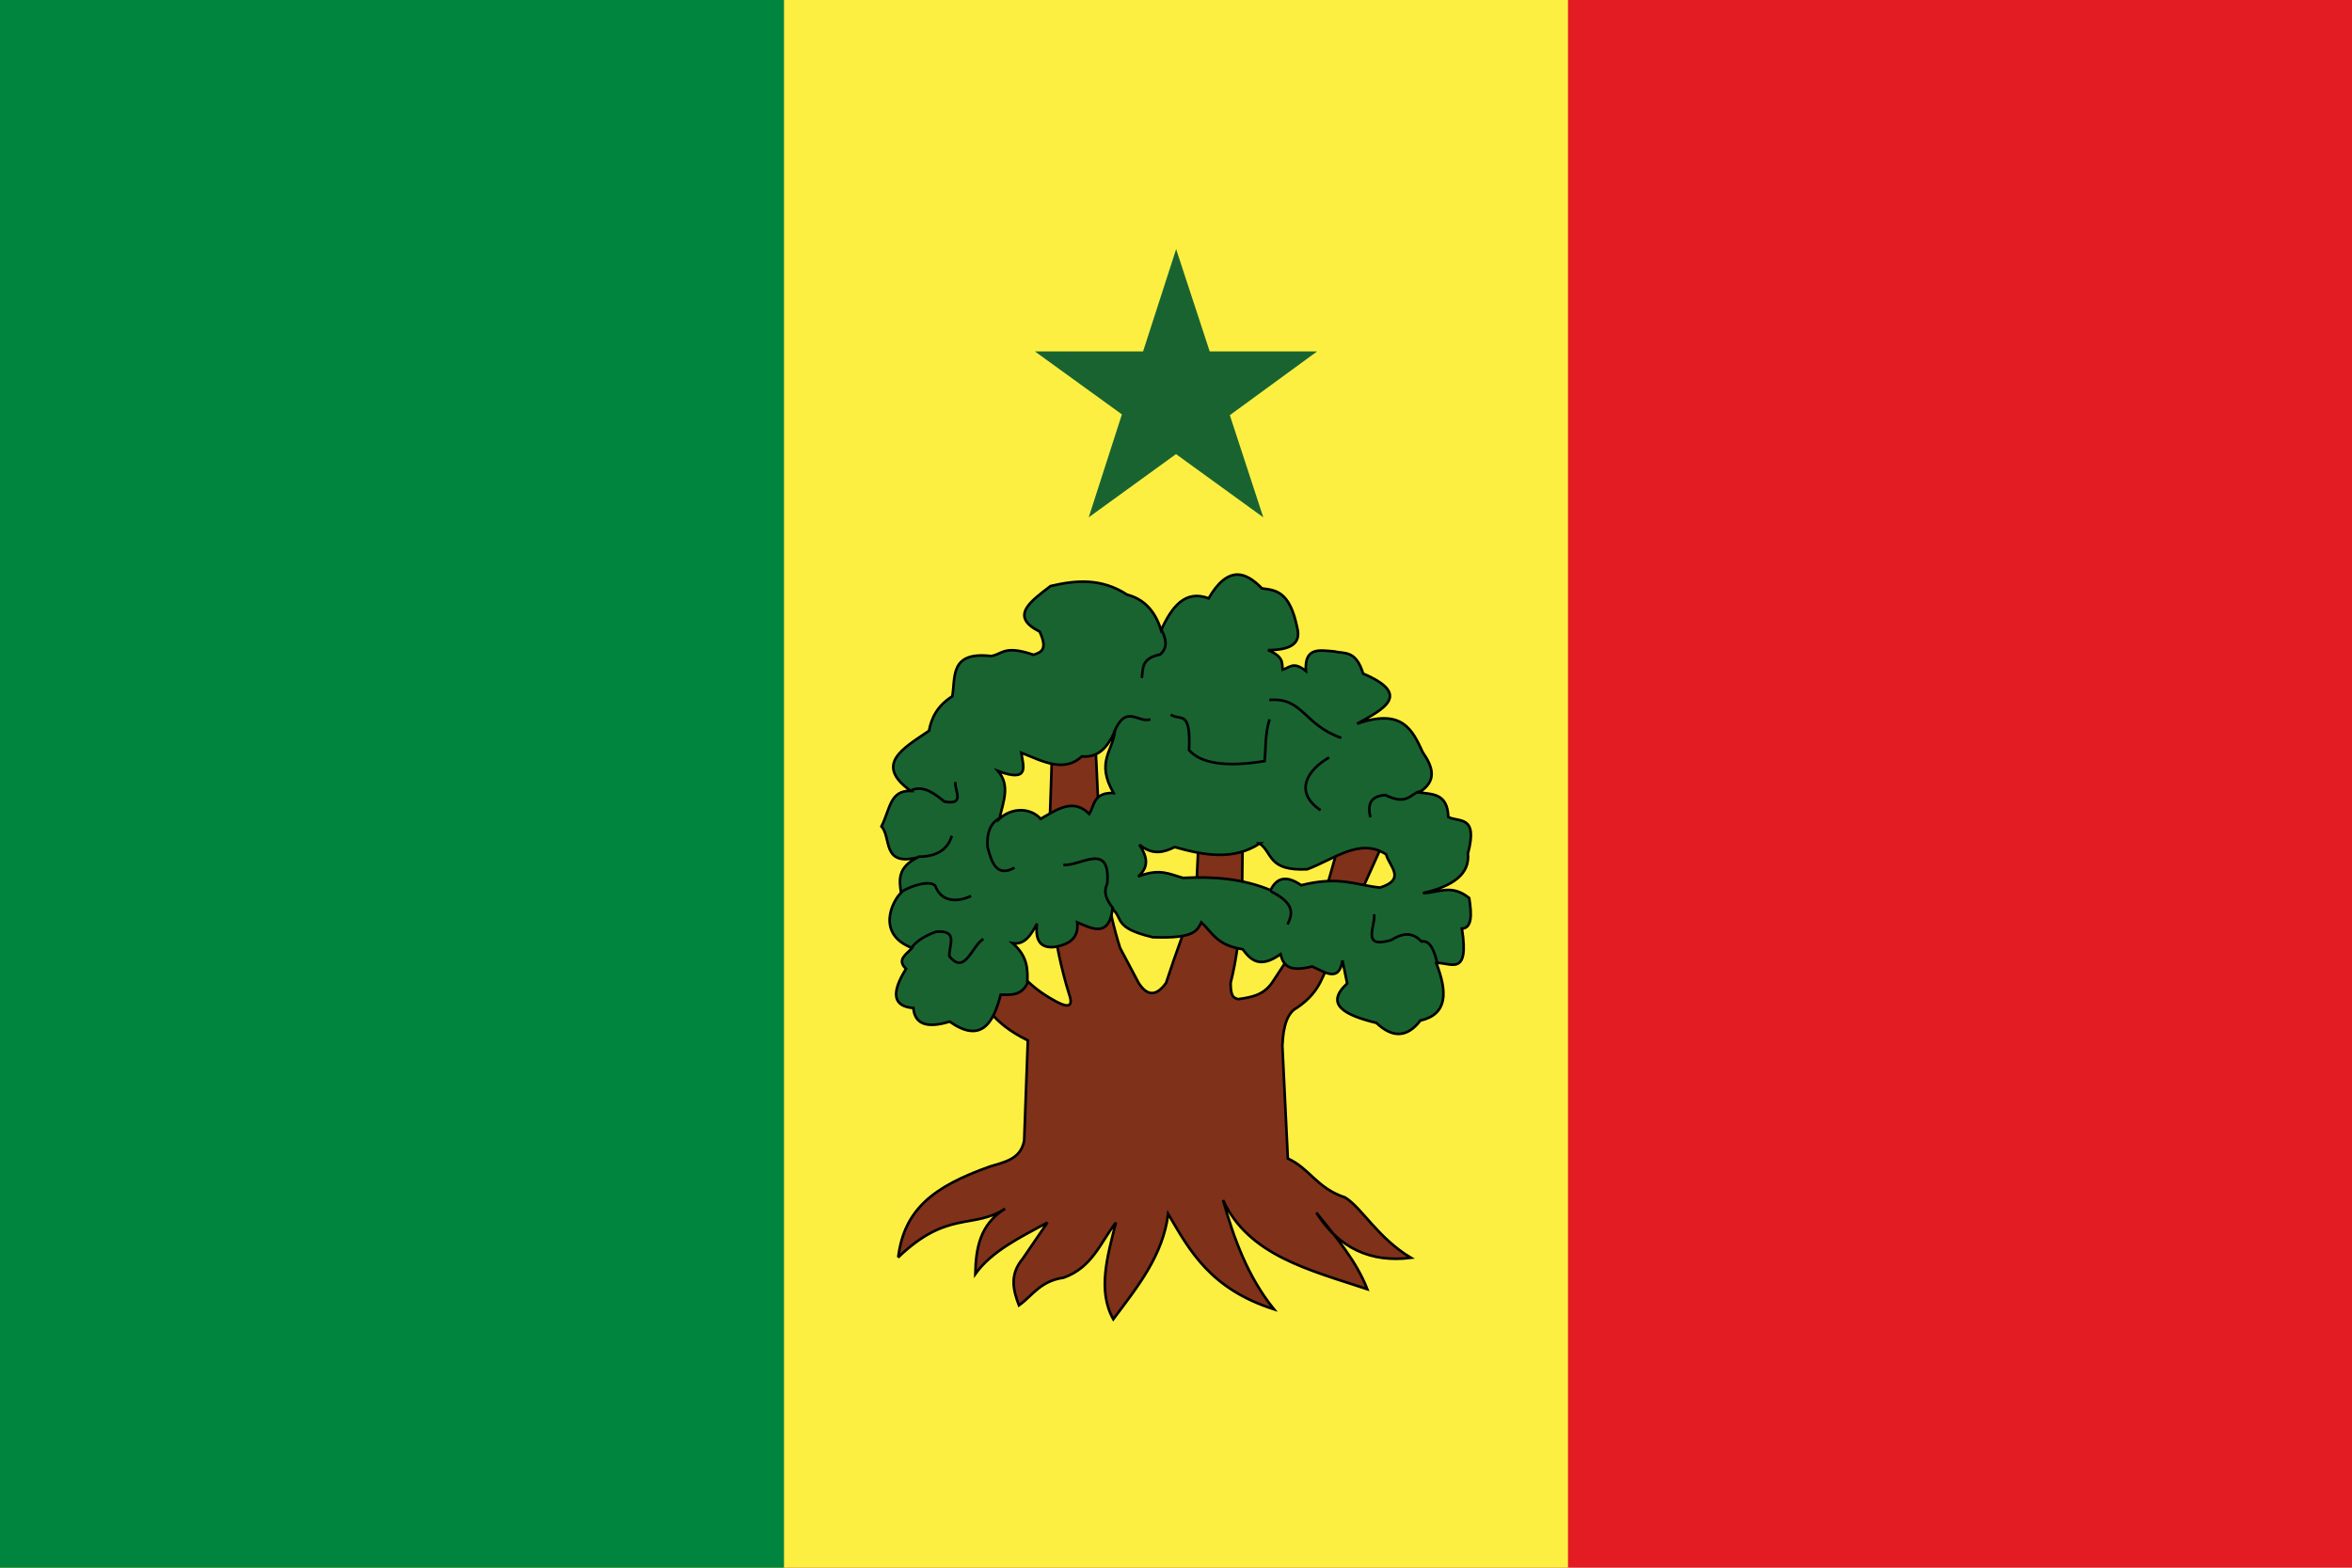 <?xml version="1.0" encoding="UTF-8"?>
<svg id="_레이어_1" data-name="레이어 1" xmlns="http://www.w3.org/2000/svg" version="1.1" viewBox="0 0 900 600">
  <defs>
    <style>
      .cls-1 {
        fill: #00853f;
      }

      .cls-1, .cls-2, .cls-3 {
        stroke-width: 0px;
      }

      .cls-4 {
        stroke: #196331;
        stroke-miterlimit: 5.3;
        stroke-opacity: 0;
        stroke-width: 1px;
      }

      .cls-4, .cls-5 {
        fill: #196331;
      }

      .cls-5, .cls-6, .cls-7 {
        stroke: #000;
      }

      .cls-2 {
        fill: #e31b23;
      }

      .cls-3 {
        fill: #fdef42;
      }

      .cls-6 {
        fill: none;
      }

      .cls-7 {
        fill: #7f311a;
      }
    </style>
  </defs>
  <path class="cls-2" d="M0,0h900v600H0"/>
  <path class="cls-3" d="M0,0h600v600H0"/>
  <path class="cls-1" d="M0,0h300v600H0"/>
  <g>
    <g id="g5681">
      <g id="g5659">
        <path id="path4857" class="cls-7" d="M343.7,481.2c2.3-18.4,13.6-27.1,35-34.7,5.8-1.8,11.8-2.8,13.2-9.9l1.4-38.4c-14.3-7-16.1-14.1-22.4-21.1l11-13.9c7.2,6.7,9.6,13.4,22.4,20.2,4.5,2.4,6.5,1.9,4.8-2.9-12.5-40.5-5.5-71.3-6.7-106.1l15.7-4.8c2.8,31.2.9,63.1,10.5,93.2l7.1,13.4c3.2,5,6.7,5.3,10.5,0,3.8-11.7,7.6-21.6,11.4-32.2l1.9-40.8,16.2,1.4-.5,43.7c-1,9.7-2.1,19.4-4.3,27.9,0,5.7,1.4,5.7,2.9,6.2,4.7-.7,9.4-1.3,12.9-6.2l18.6-28.3,9-31.7,15.7,4.8-20.2,44.8c-3.6,6.6-3.9,13.4-13.5,19.9-5.2,2.6-5.4,11.7-5.6,14.5l2.1,43.2c8.4,3.8,11,11.3,21.9,14.9,6.4,3.9,12.4,15.4,25.2,23.1-15.2,1.9-27.5-3.5-36.2-17.3,7.5,9.3,15.3,18.5,19.5,29.3-22-7.3-45.5-12.9-55.2-34.1,4.2,14.9,9.5,29.4,19.5,41.8-24.3-7.8-32.2-22.3-40.5-36.5-2,16-11.8,28-21,40.3-6.1-10.9-2.3-24,1-37-5.9,7.6-9,17.2-20,21.1-9,1.3-11.8,6.8-17.1,10.6-2.2-5.8-3.7-11.7,1.4-17.8l9.5-13.9c-10.5,5.7-21.4,11-27.6,19.7.2-9.7,1.7-19,11.4-25-12.2,8-22,.4-41,18.7Z"/>
        <path id="path4859" class="cls-5" d="M473.6,219.9c-3.9,0-7.6,3-11.1,9.1-9-3.4-14.1,3.2-18.2,12.2-2.4-7.8-6.9-12-13-13.6-9.8-6.4-19.6-5.6-29.3-3.3-7.6,5.8-15.9,11.6-4.2,17.4,3.3,7,.5,8-2.3,8.9-11.3-3.8-11.7-.3-16.2.5-16.1-1.9-13.6,8.2-14.9,15.4-5.8,3.7-8,8.3-8.9,13.2-9.7,6.6-21.3,12.8-7,23-8-.2-7.8,6.8-11.2,13.6,3.9,4.2,0,15.5,14,11.8-7.8,3.7-7.3,8.6-6.5,13.6-3.3,3-9.7,15.8,4.2,21.1-2,2.4-6.1,4.4-2.3,8-5.9,9.4-4.9,14.4,2.8,15,.5,5.9,4.8,8,13.9,5.2,11.6,8.2,16.6,1.3,19.5-10.3,3.8,0,7.7.6,10.2-4.3.2-5.2.3-10.3-5.6-15.4,4.7.7,7.1-3.3,9.3-7.5-.8,6.8,1.6,9.6,7,8.9,5.4-1,9.1-3.4,8.4-9.4,6.1,2.7,12.2,5.6,13.5-5.1,4.2,3.6.2,7.2,15.4,10.8,16.1.6,17-2.6,18.6-5.7,4.2,3.9,5.9,8.8,15.8,10.3,3.1,4.1,6.5,7.6,14.5,1.9,1,3.8,2.6,7.1,12.1,4.7,4.8,2.1,10.3,6.3,11.6-2.3l1.8,8.8c-8.7,8-1.1,12.1,11.2,15.1,6.2,5.9,11.8,5.6,16.8-.9,10.5-2.4,10.4-10.9,6.1-22,4.9-.6,12.9,6,9.8-13.2,3.9-.2,3.8-5.3,2.8-11.7-6.9-5.6-11.9-1.9-17.7-1.9,11.6-2.6,18-7.4,17.2-15.1,4-14.9-3.4-11.9-7.5-14-.3-9.1-6-8.7-11.2-9.4,7.1-4.4,5.3-9.8,1.4-15.4-3.9-8.5-7.8-17-25.1-10.9,10.1-5.6,21.2-11.1,2.3-19.2-2.8-9.2-7.2-7.5-11.2-8.5-5.4-.4-11.3-1.8-10.7,7.5-4.8-3.9-6.3-1.2-8.9-.5-.3-2.5.6-4.9-5.6-7.5,8.2,0,12.8-2.2,11.2-8.5-2.9-14.1-8.2-14.4-13.5-15.1-3.3-3.4-6.4-5.3-9.4-5.3ZM426.6,280.1c-.9,7.4-7.3,11.6-.5,23.4-7.8-.2-7.2,4.7-9.3,8-6.2-6.2-12.4-1.6-18.6,1.9-3.7-4.2-10.8-4.6-15.8,0,1.6-6.8,4.2-12.8-.5-18.3,12.4,4.6,9.6-2,8.9-7,8.1,3.2,16.3,7.8,23.2,1.4,6.4.6,9.9-3.7,12.5-9.4ZM482,322.8c5.1,3.7,3.1,10.6,18.2,9.9,10.1-3.7,20.2-12.3,30.2-5.7,1.1,4.4,7.9,9.5-2.3,12.7-9.4-.9-15.3-4.6-30.2-.9-5.9-4.1-9.5-2.7-11.7,1.9-10.5-4.4-21.8-5.3-33.5-4.7-4.9-1.3-8.9-3.9-17.2-.5,4.7-4.1,3.1-8.1.5-12.2,5.3,4.3,9.5,2.8,13.5.9,11.3,3.2,22.5,5.2,32.6-1.4Z"/>
        <path id="path5639" class="cls-6" d="M448,273.5c3.7,2.6,7.7-2.3,7,13.6,4.4,4.9,13.4,6.7,28.9,4.2.5-4.4.1-10.3,1.9-16"/>
        <path id="path5641" class="cls-6" d="M485.7,267.9c12.9-1.1,13.1,9.5,27.5,14.5"/>
        <path id="path5643" class="cls-6" d="M508.6,289.9c-8.4,4.8-13.6,13.2-3.3,20.2"/>
        <path id="path5645" class="cls-6" d="M549.9,368.4c-1.6-7-3.7-8.4-6-8.1-3.9-4.1-7.8-2.8-11.6-.5-11.7,3.5-5.8-5.5-6.5-9.9"/>
        <path id="path5647" class="cls-6" d="M348.8,302.4c4.7-1.9,8.7,1.3,12.6,4.4,8.2,1.5,3.7-4.4,4.2-7.5"/>
        <path id="path5649" class="cls-6" d="M351.2,327.9c7.3,0,11.5-2.8,13-8"/>
        <path id="path5651" class="cls-6" d="M344.6,341.7c2.7-2.4,12.8-5.7,13.6-1.9,2.8,6.1,9.3,5.1,13.4,3.1"/>
        <path id="path5653" class="cls-6" d="M348.8,362.7c2.2-2.9,5.6-4.7,9.4-6.1,8.9-.7,4.7,5.5,5.1,9.4,6,7.5,8.7-4.3,13-6.6"/>
        <path id="path5655" class="cls-6" d="M426.2,280.5c4.7-11.5,9.3-3.5,14-5.2"/>
        <path id="path5657" class="cls-6" d="M486.2,341.1c9.5,4.7,8.4,8.7,6.5,12.7"/>
      </g>
      <path id="path5673" class="cls-6" d="M543.1,302.9c-3.6,1.2-4.8,5.4-13,1.4-5.1.3-7.1,3-5.7,8.5"/>
      <path id="path5675" class="cls-6" d="M444.4,241c1.8,3.4,2.6,6.9-.5,9.5-7.4,1.5-6.4,5.5-7,9"/>
      <path id="path5677" class="cls-6" d="M382.2,313.3c-3.2,1.9-4.7,5.4-4.3,10.9,1.6,6.3,3.7,11.6,10.3,7.9"/>
      <path id="path5679" class="cls-6" d="M426.1,347.9c-4.1-5.2-3.3-7.5-2.4-9.8,1.3-16.3-10.4-6.4-16.8-7.1"/>
    </g>
    <g id="g3133">
      <path id="path8347" class="cls-4" d="M450,95.2l12.9,39.3h41.1s-33.4,24.4-33.4,24.4l12.8,39.1-33.4-24.2-33.4,24.2,12.7-39.4-33.3-24.1h41.4c0-.1,12.7-39.3,12.7-39.3Z"/>
    </g>
  </g>
</svg>